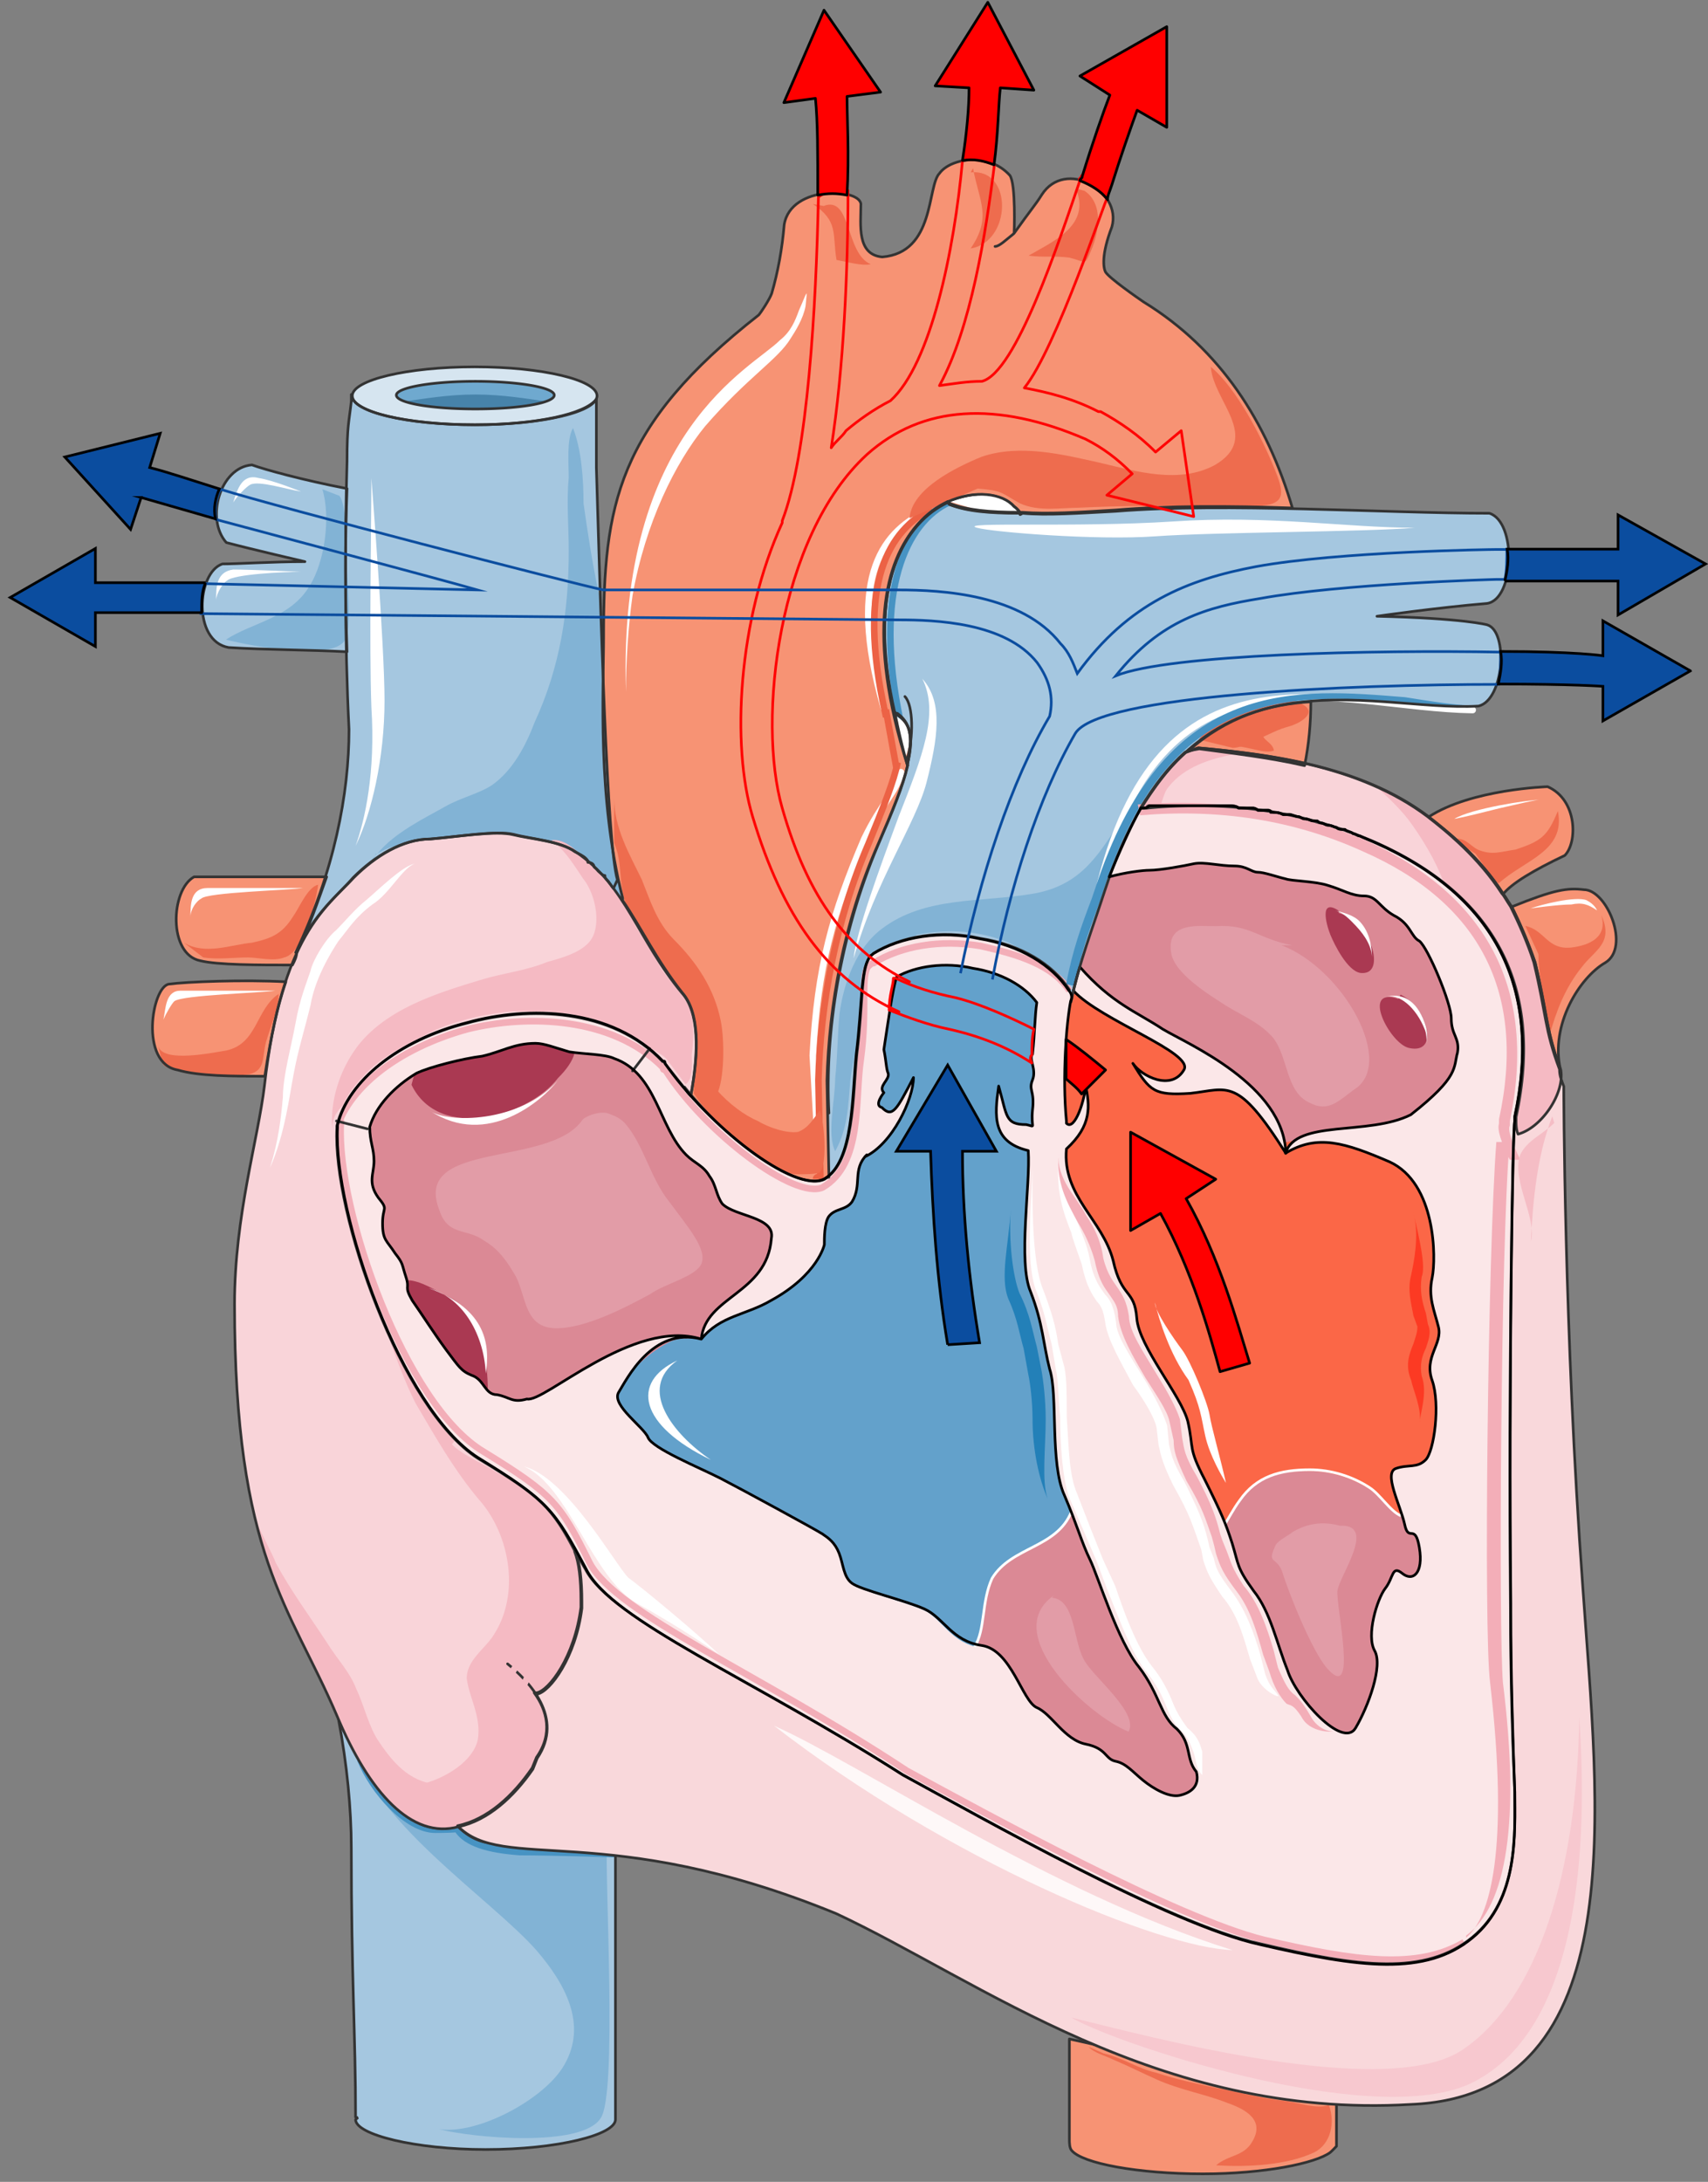 <svg xmlns="http://www.w3.org/2000/svg" version="1.0" viewBox="0 0 207.572 265.096"><rect x="0" y="0" width="207.572" height="265.096" fill="#808080" stroke="none"/><defs><clipPath clipPathUnits="userSpaceOnUse" id="a"><path d="M.64-.32h207.314v265.28H.64z"/></clipPath></defs><path d="M140.555 250.088c-3.638-.76-6.956-1.559-10.594-2.358v12.232c0 .28 0 1.04.28 1.32 1.28 1.559 7.995 2.838 15.95 2.838 7.476 0 13.672-1.28 15.471-2.599.28-.24.76-.759.76-.759v-7.555c-6.437-.24-13.632-1.04-21.867-3.119z" fill="#f79374" fill-rule="evenodd"/><path d="M140.555 250.088c-3.638-.76-6.956-1.559-10.594-2.358v12.232c0 .28 0 1.04.28 1.32 1.28 1.559 7.995 2.838 15.95 2.838 7.476 0 13.672-1.28 15.471-2.599.28-.24.76-.759.76-.759v-7.555c-6.437-.24-13.632-1.04-21.867-3.119" fill="none" stroke="#333" stroke-width=".32" stroke-linecap="round" stroke-linejoin="round"/><path d="M55.646 221.906c-5.676 1.559-10.593-4.158-14.51-13.033 1.038 5.477 1.558 10.954 1.558 15.63 0 15.871.52 22.627.52 32.781h.28l-.28.24c0 1.839 7.275 3.638 15.79 3.638 8.835 0 15.79-1.8 15.79-3.638v-33.82c-.999-.52-1.798-1.039-2.838-1.279-5.156-2.358-10.873 4.917-16.31-.52z" fill="#a5c7e0" fill-rule="evenodd"/><path d="M73.755 223.984c-.24 4.957 1.28 30.502-.76 33.38-2.318 3.638-15.79 2.359-19.667 1.32 4.677.759 12.952-3.679 15.27-7.836 2.839-4.957 0-9.914-3.358-13.832-5.436-6.236-20.707-16.15-22.266-25.544 3.118 4.437 13.472-.28 17.35 3.398 3.357 3.398 8.514 9.634 13.431 9.114z" fill="#82b3d5" fill-rule="evenodd"/><path d="M43.773 213.75c1.56 3.918 5.717 8.555 9.115 8.555 3.358 0 3.358-.24 3.358-.24m-.64.24c1.08 1.64 3.678 2.439 7.596 2.719 3.877 0 11.433.24 11.433.24" fill="none" stroke="#4793c3" stroke-width=".8" stroke-miterlimit="8"/><path d="M55.646 221.906s0 0 0 0c-5.676 1.559-10.593-4.158-14.51-13.033 1.038 5.477 1.558 10.954 1.558 15.63 0 15.871.52 22.627.52 32.781h.28l-.28.24c0 1.839 7.275 3.638 15.79 3.638 8.835 0 15.79-1.8 15.79-3.638v-.24s0 0 0 0v-33.58c-.999-.52-1.798-1.039-2.838-1.279-5.156-2.358-10.873 4.917-16.31-.52" fill="none" stroke="#333" stroke-width=".32" stroke-linecap="round" stroke-linejoin="bevel" stroke-miterlimit="10"/><path d="M142.114 100.979c-6.196 1.08-11.633 6.516-15.23 11.473-2.84 4.157-4.918 9.394-4.638 14.591.76 8.875 3.358 18.749 6.436 27.104 3.878 11.193 5.157 22.626 9.834 33.58 3.358 8.074 7.715 15.35 11.353 23.425 2.039 3.918 5.677 9.634 11.353 8.595 2.319-.52 4.637-3.638 6.197-5.197 3.597-3.398 8.754-5.717 10.313-10.674 2.04-7.555-2.598-15.63-1.799-23.425.76-6.277-.28-12.513.52-18.749.76-5.237 2.319-10.194 2.319-15.63 0-5.237-.28-10.434-.28-15.631 0-7.036 1.04-11.993-3.078-18.229-3.638-5.237-12.153-11.233-18.589-11.753z" fill="#db8995" fill-rule="evenodd"/><path d="M127.763 119.088h.24c0-.52.28-1.04.52-1.84l-.76 1.84zm44.213 22.426c-2.599-2.878-8.275-3.398-12.153-3.158-1.28 0-2.838.28-4.117.52-.52-2.838-3.118-5.717-5.437-7.036-1.32-.76-2.599-.76-3.638-1.28-1.559-1.038-1.559-1.318-3.118-2.598-2.558-2.078-4.637-4.437-7.995-5.756-2.079-.76-5.677-2.838-7.516-3.118-1.559 7.315.28 14.351.52 21.627.28 8.595 4.677 16.15 6.996 24.505 1.559 4.917 5.157 18.749 10.593 20.547 2.839 1.04 2.839-1.559 4.398-3.358 2.079-2.878 4.917-3.677 8.555-3.677 2.558 0 5.156.8 7.235 2.118 1.28.76 2.559 2.839 3.878 3.358 4.117 1.32 4.397-3.877 4.397-6.756.24-3.637.76-6.276 1.56-9.394 0-2.079 0-4.157.24-6.236.279-1.56.519-3.118.759-4.677-.24-5.997-1.52-12.273-5.157-15.63z" fill="#fb6747" fill-rule="evenodd"/><path d="M171.776 147.31c.76 2.879 0 6.277-.28 7.596-.48 1.839 0 3.398.28 4.957l.48 1.32c0 .759-.24 1.279-.48 2.078-.52 1.28-1.04 2.598-.28 4.437.28 1.32 1.28 3.398 1.04 5.197 0-1.04.999-3.638.24-5.716-.24-1.32 0-2.359.519-3.398.24-.8.72-1.84.24-2.879l-.24-1.319c-.52-1.559-.76-2.838-.52-4.437.52-1.28-.24-4.437-1-7.835z" fill="#fc3a23" fill-rule="evenodd"/><path d="M157.065 114.85c-4.158-.76-5.157-2.598-9.315-2.318-2.078 0-5.956-.56-5.436 3.118.28 2.598 4.677 5.237 6.716 6.556 2.078 1.28 4.157 2.079 5.716 3.918 1.8 2.318 1.52 6.516 4.358 7.835 2.358 1.279 3.637-.28 5.436-1.56 5.157-3.157-1.279-14.67-8.794-17.549z" fill="#e29ca7" fill-rule="evenodd"/><path d="M130.161 121.606c1.04-4.917 2.599-8.834 4.118-13.512 10.074-30.9 32.02-21.546 45.412-22.346 3.118-.76 3.638-9.074 1.04-9.874 0 0-2.839-.76-13.392-1.04 0 0 7.195-1.039 13.391-1.558 3.358-.52 3.598-9.874.28-10.914-12.912 0-32.02-1.319-45.412-.28-4.677.28-8.275.52-11.353.28l-.28.24v-.24c-3.878 0-6.436-.28-8.515-1.04l-.24-.279c-5.157 2.359-10.074 9.914-6.476 25.744h.28c1.559 1.04 2.079 2.599 1.28 5.997v.24c-.52 2.358-1.8 5.476-3.599 9.634-4.637 10.913-6.476 22.866-5.956 32.46 0 0 0 7.276-.52 9.874z" fill="#a5c7e0" fill-rule="evenodd"/><path d="M111.373 113.571c3.877-.76 7.755-.52 11.393 1.04 1.559.799 2.838 1.559 4.117 2.878 1.32 1.04 2.079 3.118 3.398 1.559.52-.76.76-4.158 1.28-5.477.799-2.079 1.558-3.917 2.598-5.996 1.559-3.878 4.157-7.795 5.157-11.993-4.917 5.477-5.957 11.753-13.952 13.032-6.236 1.04-12.952.28-18.149 4.198-3.118 2.318-4.677 6.516-5.197 10.393-.24 2.639-.24 5.237-.52 7.836 0 2.598-1.039 6.755 0 8.834 1.56-2.838 1.56-5.436 1.84-8.595.24-1.559.52-3.358 1.039-4.917.24-2.358 0-4.717.52-6.795z" fill="#82b3d5" fill-rule="evenodd"/><path d="M168.858 141.154c5.676 2.599 5.676 11.713 5.197 14.072-.52 2.358.24 3.918.76 5.996.519 2.079-1.8 3.638-.76 6.516.999 2.879.24 8.595-.8 9.635-1.04 1.039-2.079.52-3.598 1.039-1.559.52.52 4.437 1.04 6.756.48 2.358 1.279-.24 1.798 2.878.52 3.118-.8 4.158-2.078 3.118-1.28-1.04-1.04.52-2.079 1.839-1 1.32-2.319 5.717-1.28 7.555 1.04 1.84-.759 6.756-2.318 9.395-1.559 2.598-7.235-3.678-8.275-7.036-1.28-3.158-2.039-7.036-4.117-9.634-2.08-2.878-1.8-3.158-2.599-5.757-.76-2.358-1.279-3.637-3.358-7.795-2.038-3.918-1.279-3.678-2.038-7.036-.8-3.118-5.957-9.114-6.197-12.512-.28-3.638-1.839-2.359-2.878-7.036-1.28-4.957-6.196-7.835-5.677-13.552 3.119-2.878 2.839-5.196 2.32-7.795 0 1.56-1.28 5.717-2.32 4.677v-.28c-.52-5.436 0-11.952.52-14.59.28-.52 0-1.04-.24-1.28-2.078-3.118-5.956-5.477-10.873-6.276-4.637-1.04-9.554-.24-12.912 1.839-.24.28-.48.28-.48.52-1.04 1.559-.8 5.476-1.56 11.712-.519 4.957-.279 13.032-3.877 15.111-3.638 1.84-14.191-6.516-19.388-14.071 0-.24 0-.24-.24-.24-6.196-6.516-16.27-6.756-23.785-4.677-8.235 2.078-14.432 7.035-15.75 12.472v.28c-.52 10.434 7.754 34.14 17.069 40.096 8.515 5.237 9.274 6.276 13.152 13.551 3.118 6.277 20.148 13.312 38.496 25.025 9.555 5.197 32.54 18.23 43.374 20.588 12.153 2.838 20.148 3.877 25.825-.8 5.676-4.677 5.156-12.752 5.156-17.709-.24-6.516-.48-14.311-.48-22.147v-.76c-.28-27.902.24-57.844.48-58.644v-.52c3.358-15.63-2.318-26.823-17.03-33.339-.519-.24-1.278-.52-1.798-.76-.28 0-.52-.28-.8-.28-.24-.24-.76-.24-1-.52-.519 0-.799 0-1.038-.239-.28 0-.52-.28-1.04-.28-.24 0-.52-.24-.76-.24-.28 0-.519-.28-.519-.28h-.52c-.28 0-.52-.24-1.04-.24-.279 0-.519-.28-.759-.28-.28 0-.8-.239-1.039-.239h-.8c-.52-.28-.76-.28-1.039-.28h-.48c0-.24-.28-.24-.28-.24h-1.279c-.28-.28-.52-.28-.52-.28h-1.799c-.28-.28-.799-.28-1.039-.28h-9.834c-.24.28-.52.28-1.039.28-1.28 2.36-2.558 5.197-3.838 8.355 2.04-.56 4.118-.8 4.877-.8 1.32 0 4.158-.519 5.437-.799 1.28-.24 3.078.28 4.917.28 1.52 0 2.039.76 2.838.76.76 0 2.319.56 3.358.8.76.28 3.598.28 5.157.799 1.8.52 2.838 1.279 4.398 1.279 1.559 0 1.798 1.32 3.597 2.359 2.08 1.039 2.08 2.598 3.118 3.118 1.04.8 3.878 7.555 3.878 9.394 0 2.079 1.04 2.319.76 4.157-.52 1.8.28 2.879-5.677 7.556-5.157 2.598-13.951.52-15.23 4.677 3.877-2.358 7.235-1.28 12.632 1.04z" fill="#fbe7e8" fill-rule="evenodd"/><path d="M156.265 140.115c-.24-8.315-11.873-13.232-14.95-15.07-3.119-2.08-6.197-3.119-10.075-7.556-.28.8-.52 1.839-.8 2.878 3.359 3.638 14.752 7.555 13.433 9.634-1.52 2.599-5.157.76-6.196-.8 2.078 3.399 2.598 3.918 6.995 3.638 4.638-.52 5.677-2.078 11.593 7.276z" fill="#fbe7e8" fill-rule="evenodd"/><path d="M100.18 151.228c0-.76 0-2.598.519-3.398.76-1.039 2.079-.76 2.838-1.799 1.28-2.078 0-3.917 1.8-5.716l-.24.24c3.357-1.56 5.916-7.036 5.916-9.634-2.039 3.917-2.559 4.957-3.838 3.637-1.04-.24.24-1.798.24-1.798-.76-.8.76-1.56.52-2.359-.24-.52-.24-1.56-.52-2.878.52-3.358 1.04-7.276 1.559-8.835 2.319-1.32 5.916-1.839 9.274-1.04 3.358.52 6.197 2.08 7.756 4.158-.24 1.56-.24 3.638-.52 6.276-.52.52.52 1.8 0 3.118-.52 1.28.28 1.28 0 3.638-.24 2.319.52 2.079-.76 1.8-2.598 0-2.318-1.04-3.358-4.678-.52 3.638-.8 6.796 3.598 7.835.28 4.158-1.279 13.512.28 17.15 1.52 3.918 1.52 6.276 2.319 9.394 1.04 3.118 0 11.433 1.799 15.35 1.559 3.639 2.078 5.717 3.118 7.836 1 2.079 3.358 9.874 5.916 12.992 2.599 3.398 2.599 5.997 4.637 7.556 1.84 1.839 1.04 3.637 2.359 5.197.48 1.838-.8 2.598-2.079 2.878-1.28.24-3.118-.8-4.397-1.84-1.28-1.038-2.079-2.078-3.358-2.318-1.28-.28-1.04-1.559-3.598-2.078-2.598-.52-4.157-3.678-5.956-4.438-1.8-.8-3.079-7.035-6.716-7.555-3.598-.52-4.637-3.398-6.956-4.437-2.319-1.04-7.755-2.32-8.795-3.119-1.04-.76-1.04-2.318-1.559-3.637-.52-1.32-1.279-1.84-2.039-2.359-.8-.52-9.834-5.437-12.392-6.756-2.598-1.32-8.275-3.638-8.795-4.957-.52-1.28-4.397-3.877-3.598-5.437 1-1.599 4.118-8.075 10.074-6.516-8.275-2.598-19.108 7.796-21.187 7.276-1.799.52-2.079-.24-3.638-.52-1.519 0-1.519-1.839-3.078-2.358-1.279-.52-1.559-1.04-3.118-3.118-1.519-2.08-2.838-4.158-4.117-5.997-1.04-1.799-.24-1.279-.76-2.838-.52-1.56-.28-1.56-1.32-2.878-.998-1.56-1.518-1.56-1.518-3.638 0-2.079.76-1.56-.52-3.118-1.32-1.84-.52-2.878-.52-4.438 0-1.559-.52-2.318-.52-4.157.76-2.598 3.079-4.957 5.677-6.516 1.56-.76 5.677-1.799 7.995-2.079 2.32-.52 3.878-1.559 6.477-1.559 1.039 0 2.318.52 4.117 1.04 1.799.28 4.397.28 5.437.8 5.157 1.798 5.396 8.314 8.754 11.712 1.04 1.04 2.08 1.28 2.839 2.598.8 1.04.8 2.319 1.559 3.358 1.559 1.56 6.476 1.56 5.956 4.198-.52 6.756-8.035 6.996-8.515 12.232 2.319-2.878 5.397-2.878 8.515-4.717 5.677-3.118 6.436-6.756 6.436-6.756z" fill="#db8995" fill-rule="evenodd"/><path d="M184.088 217.668c-.28-6.516-.52-14.311-.52-22.147-.24-28.102.24-58.564.52-59.324v-.52c3.358-15.63-2.318-26.823-17.07-33.339-.519-.24-1.278-.52-1.798-.8-.28 0-.52-.24-.76-.24-.28-.28-.8-.28-1.039-.52-.52 0-.8 0-1.04-.279-.28 0-.52-.24-1.039-.24-.28 0-.52-.28-.76-.28-.519 0-.799-.24-1.039-.24-.28 0-.52-.28-1.04-.28-.279 0-.519-.24-.799-.24-.24 0-.76-.279-.999-.279h-.8c-.52-.24-.759-.24-1.039-.24-.24 0-.52-.28-.76-.28h-1.039c-.24 0-.52-.24-.76-.24h-1.839c-.239-.28-.759-.28-.999-.28h-9.834s-.28 0-.28.28h-.759c1.799-2.878 3.358-4.956 5.437-6.795l1.559-.52c8.515.8 19.628 2.119 27.903 8.355 2.318 1.799 6.196 4.957 9.034 9.354.28.28.52.8 1.04 1.56 1.04 2.078 2.078 4.437 2.838 6.795 1.56 6.516 1.28 8.075 3.118 12.992 0 .8.24 1.32.52 2.079 0 0 0 29.422 2.318 60.923 1.8 26.064 6.437 61.723-20.947 62.762-30.741 1.799-52.448-15.11-69.798-23.186-27.903-11.433-40.575-4.917-46.012-10.673 3.638-.76 6.756-3.638 9.075-7.036l.52-1.28c2.038-2.878 1.279-5.716-.28-7.835h.28c1.519-.24 4.637-4.397 5.396-10.393v-.8c0-2.598-.24-4.677-.76-5.956.52.52.76 1.279 1.28 2.078 3.118 6.237 20.188 13.272 38.537 24.985 9.554 5.197 32.54 18.23 43.413 20.548 12.153 2.878 20.148 3.918 25.865-.76 5.676-4.677 5.156-12.752 5.156-17.709z" fill="#f9d8db" fill-rule="evenodd"/><path d="M74.875 106.535c-1.52-.8-1.24 2.399-.76 3.159 1.28 1.319 2.998-.24 2.519-1.84z" fill="#82b3d5" fill-rule="evenodd"/><path d="M192.483 108.094c-2.038-.24-3.597 0-8.754 2.08.999 2.078 2.038 4.437 2.838 6.795 1.519 6.516 1.28 8.075 3.078 12.992-1.28-5.436 2.319-11.193 5.437-12.992 3.078-1.839.24-8.875-2.599-8.875zm-4.397-12.512s-9.274.28-14.471 3.678c2.358 1.799 6.236 4.917 9.074 9.354 1.04-1.279 3.598-2.838 7.476-4.677 1.559-1.559 1.559-6.756-2.079-8.355z" fill="#f79374" fill-rule="evenodd"/><path d="M35.938 115.73c2.359-4.917 5.197-7.036 6.996-9.115 2.598-2.598 5.956-4.677 9.354-4.677 3.358-.28 7.995-1.04 10.074-.52 2.079.52 5.717.76 7.516 2.08.52.24 1.039.519 1.279.759.28.28.28.28.28.52.52 0 .76.28.76.56.28.239.28.239.519.519.28.24.52.52.8.52 0 .24 0 .24.24.52.28.24.519.759.799 1.039l.48-1.04c-1.28-4.197-2.04-32.86-2.559-50.09v-8.314c-1.32 1.799-7.276 3.118-14.751 3.118-8.315 0-15.03-1.56-15.03-3.678v.8c-.28 2.598-.52 2.878-.52 7.315-.28 9.634-.28 22.147.24 32.58 0 7.836-1.8 17.23-6.477 27.104z" fill="#a5c7e0" fill-rule="evenodd"/><path d="M23.586 106.535c-2.879 1.6-3.158 9.435.76 10.194 2.078.52 7.035.52 11.192.52.28-.52.52-1.04.52-1.56 1.56-3.117 2.599-6.275 3.638-9.154h-16.11z" fill="#f79374" fill-rule="evenodd"/><path d="M54.327 50.25c1.08.24 6.796.24 8.075 0z" fill="#eeb1d7" fill-rule="evenodd"/><path d="M32.18 130.76c.76-4.956 1.56-8.594 2.559-11.472-5.157-.28-12.113 0-14.191.28-2.08.24-3.638 9.634 1.039 10.433 2.558.76 6.716.76 10.593.76z" fill="#f79374" fill-rule="evenodd"/><path d="M36.978 68.798c-3.838 0-7.996.8-9.794.8-1.56.52-2.599 2.838-2.599 5.117zm5.196-8.395c-5.356-1.039-9.994-2.358-11.513-2.878-2.318.28-4.117 2.878-4.397 5.437z" fill="#eeb1d7" fill-rule="evenodd"/><path d="M42.174 59.364c-5.396-1.04-10.033-2.319-11.553-2.878-3.877.28-5.676 6.556-3.118 9.434 2.839.76 9.555 2.319 9.555 2.319-3.878 0-8.235.28-10.034.28-3.118 1.039-3.638 9.394.76 10.153 4.357.28 10.033.28 14.39.52-.24-6.756-.24-13.832 0-19.828z" fill="#a5c7e0" fill-rule="evenodd"/><path d="M138.996 36.698c-.76-.52-4.158-2.878-4.637-3.638-.28-.52-.52-2.119.76-5.477 1.278-4.437-5.677-8.355-8.516-3.917-.8 1.279-1.319 1.799-3.358 4.677 0 0 .24-5.997-.52-7.036-2.598-2.878-7.235-2.079-8.554-.24-1.52 1.56-.52 9.634-6.956 10.154-3.118-.28-2.598-3.918-2.598-6.276.28-2.079-8.515-2.599-9.315 2.358-.24 2.879-.76 5.757-1.519 8.355-.28.76-1.319 2.319-1.559 2.599-17.31 13.552-18.868 23.186-18.868 39.096 0 6.516-.8 19.548 2.318 31.78v.28c2.319 3.399 4.118 7.276 7.236 11.194 2.078 2.358 2.078 7.036 1.04 12.512-.28-.24-.52-.52-.76-1.04 5.396 6.797 13.951 12.753 17.03 11.194 0 0 .28-.24.519-.24l-.24-11.753c.24-9.114 2.039-19.268 6.196-28.662 1.8-4.158 3.078-7.276 3.598-9.634v-.24c.8-3.398.28-4.957-1.28-5.997h-.239c-3.638-15.91 1.28-23.465 6.436-25.824l.28.28c2.039.76 4.637 1.04 8.515 1.04v.24l.24-.24c3.118.24 6.756 0 11.393-.28 6.196-.52 13.711-.52 21.427-.24-3.078-10.434-8.755-19.309-18.07-25.025zm6.756 54.287c3.837.52 8.435 1.04 12.792 2.039.52-2.559.76-5.157.76-7.756-5.117.28-10.234 1.84-14.872 5.957l1.32-.24z" fill="#f79374" fill-rule="evenodd"/><path d="M129.961 120.367c-2.039-3.118-6.196-4.397-10.833-5.437-4.917-.8-9.594 0-12.952 2.08-.24 0-.52.239-.76.519-.8 1.559 0 5.197-.8 11.153-.759 4.917.28 12.712-4.637 15.59-3.358 1.52-14.231-6.515-19.148-14.31-.24 0-.24 0-.24-.24-6.196-6.237-16.55-6.477-23.785-4.678-8.555 2.359-14.751 7.276-16.07 12.713" fill="none" stroke="#f3aeb8" stroke-width=".8" stroke-miterlimit="8"/><path d="M130.201 149.79c.24 1.039.76 2.318 1.28 3.877.519 2.598 1.279 3.638 1.798 4.437.52.52.8 1.04 1.04 2.599.28 2.078 1.838 4.677 3.358 7.555 1.319 1.799 2.598 3.878 2.878 5.197l.24 2.079c.28 1.319.52 2.358 1.799 4.957 2.078 3.637 2.358 4.917 3.118 6.995l.28.8.24 1.28c.52 1.598.759 2.118 2.318 4.436 1.839 2.08 2.598 4.957 3.358 7.556l.8 2.079c.52 1.798 3.078 2.838 2.598 2.318-.52-.76-1.04-1.04-1.56-2.598l-.519-2.079c-.8-2.838-1.839-5.717-3.638-8.035-1.559-2.079-1.799-2.639-2.078-3.918l-.52-1.319-.24-1.04c-.52-2.078-1.04-3.357-2.838-6.995-1.56-2.599-1.56-3.398-1.84-4.437l-.239-2.359c-.52-1.559-1.559-3.638-2.838-5.716-1.56-2.599-3.358-5.197-3.358-6.756-.28-2.08-.8-2.879-1.32-3.398-.52-.76-1.279-1.56-1.798-3.878-.24-1.559-.76-2.878-1.28-4.157-.8-2.359-2.878-4.678-2.598-8.355-.28 3.917.52 6.276 1.56 8.874z" fill="#fff" fill-rule="evenodd"/><path d="M130.96 148.47c.8 1.28 1.56 2.838 2.08 4.677.52 2.599 1.279 3.398 1.798 4.158.52.8 1.04 1.319 1.04 2.598.28 2.359 1.839 4.957 3.358 7.556 1.319 2.078 2.598 3.917 2.878 5.196l.52 2.359c0 1.28.24 2.079 1.559 4.917 2.038 3.398 2.318 4.717 3.078 6.796l.28 1.04.24 1.039c.52 1.559.799 2.318 2.598 4.677 1.559 2.078 2.318 4.677 3.118 7.555l.76 2.079c.52 1.799 1.319 3.118 2.078 3.878.52.28.76 0 1.8 1.559 1.039 2.078 3.877 1.838 3.877 1.838s-1.52 0-2.559-1.559c-1.039-1.838-1.559-2.358-2.078-2.878-.8-.52-1.32-1.559-2.08-3.358l-.519-2.079c-.76-2.598-1.799-5.756-3.638-7.835-1.519-2.318-1.519-2.838-2.038-4.157l-.52-1.28-.28-.799c-.52-2.079-1.04-3.638-2.838-7.036-1.56-2.598-1.56-3.358-1.8-4.677l-.279-2.318c-.52-1.56-1.559-3.398-2.838-5.477-1.56-2.599-3.358-5.197-3.358-7.036-.28-1.799-.8-2.598-1.32-3.358-.519-.8-1.279-1.599-1.798-3.678-.28-2.078-1.04-3.637-2.079-5.196-1.04-2.08-3.638-4.398-3.358-7.556-.28 3.678 1.04 5.996 2.319 8.355z" fill="#f3aeb8" fill-rule="evenodd"/><path d="m99.58 142.274-.8-14.032c.56-10.713 2.359-17.19 6.276-26.344 2.12-4.397 3.918-5.716 4.438-8.075m-2.079-7.835c-4.717-16.39.24-21.627 5.437-23.986" fill="none" stroke="#fff" stroke-width=".8" stroke-linecap="round" stroke-linejoin="round" stroke-miterlimit="10"/><path d="M107.855 86.787h-.24c-3.638-16.15.52-22.386 5.636-25.024m-14.071 81.47c0-.24.28-.24.52-.24l-.24-11.753c.24-9.114 2.038-19.308 6.076-28.702 1.799-4.397 3.078-7.556 3.558-9.914" fill="none" stroke="#ec6245" stroke-width=".8" stroke-miterlimit="8"/><path d="M115.33 61.043c-5.117 2.359-9.274 10.674-5.916 26.544" fill="none" stroke="#4793c3" stroke-width=".8" stroke-miterlimit="8"/><path d="M62.162 202.397c1.56 1.6 3.118 6.796 1.56 10.474-1.8 3.638-3.399 7.276-8.356 8.315" fill="none" stroke="#fff" stroke-width=".8" stroke-linecap="round" stroke-linejoin="round" stroke-miterlimit="10"/><path d="M62.762 203.197c1.839 1.599 3.398 5.477 1.559 9.154-1.559 3.638-3.918 7.796-8.955 8.835" fill="none" stroke="#f6a68c" stroke-width=".8" stroke-linecap="round" stroke-linejoin="round" stroke-miterlimit="10"/><path d="M110.293 93.024c-10.074-31.821 9.035-35.739 12.912-31.541 1 .76.76 1.04.76 1.04" fill="none" stroke="#333" stroke-width=".32" stroke-linecap="round" stroke-linejoin="round" stroke-miterlimit="10"/><path d="M42.814 48.09c0-1.918 6.676-3.517 14.871-3.517 8.235 0 14.871 1.599 14.871 3.518 0 1.959-6.636 3.518-14.871 3.518-8.195 0-14.87-1.56-14.87-3.518z" fill="#d6e5f0" fill-rule="evenodd"/><path d="M48.17 48.01c0-.919 4.318-1.678 9.595-1.678 5.317 0 9.594.76 9.594 1.679 0 .96-4.277 1.679-9.594 1.679-5.277 0-9.594-.72-9.594-1.68z" fill="#4783aa" fill-rule="evenodd"/><path d="M49.49 48.73c1.799-.24 4.917-.799 8.275-.799 3.398 0 6.516.56 8.315.8.76 0 1.28-.52 1.28-.8 0-1.04-4.118-1.6-9.595-1.6-5.437 0-9.594.56-9.594 1.6 0 .28.52.8 1.319.8z" fill="#6fa9cf" fill-rule="evenodd"/><path d="M189.685 130.001c-1.839-4.957-1.559-6.516-3.118-13.032a54.973 54.973 0 0 0-2.838-6.796c-.52-.76-.8-1.279-1.04-1.559-2.838-4.437-6.756-7.555-9.074-9.394-8.275-6.236-19.388-7.556-27.943-8.355l-1.56.56c-2.038 1.799-3.597 3.877-5.436 6.755h.8c7.755-.759 17.589-.24 27.663 4.158 14.75 6.556 20.467 17.75 17.11 33.38v.52c0 .28 0 1.039.24 1.558 2.837-.76 5.676-4.917 5.196-7.795z" fill="#c39ab2" fill-rule="evenodd"/><path d="M189.685 130.001c-1.839-4.957-1.559-6.516-3.118-13.032a54.973 54.973 0 0 0-2.838-6.796c-.52-.76-.8-1.279-1.04-1.559-2.838-4.437-6.756-7.555-9.074-9.394-8.275-6.236-19.388-7.556-27.943-8.355l-1.56.56c-2.038 1.799-3.597 3.877-5.436 6.755h.8c7.755-.759 17.589-.24 27.663 4.158 14.75 6.556 20.467 17.75 17.11 33.38v.52c0 .28 0 1.039.24 1.558 2.837-.76 5.676-4.917 5.196-7.795zM65.28 205.835c1.56-.28 4.678-4.437 5.437-10.433v-.8c0-2.598-.24-4.677-.76-5.956-2.838-5.477-4.157-6.796-11.912-11.473-9.315-5.997-17.63-29.702-17.11-40.096v-.28c1.32-5.437 7.516-10.394 15.79-12.472 7.516-2.08 17.63-1.84 23.826 4.677.28 0 .28 0 .28.24 1.04 1.319 2.079 2.638 3.118 3.917 1-5.476 1-10.154-1.04-12.472-5.436-6.516-6.755-13.032-12.951-17.19-1.84-1.319-5.437-1.559-7.516-2.118-2.079-.52-6.716.28-10.114.56-3.358 0-6.716 2.078-9.314 4.676-3.358 3.638-8.795 7.036-10.873 25.265-.76 6.476-3.638 15.87-3.638 26.544 0 30.741 6.756 36.698 12.432 50.01 3.918 9.354 9.075 15.07 14.791 13.511 3.598-.76 6.716-3.637 9.035-6.995l.52-1.32c3.357-4.956-1.04-9.394-3.598-11.473z" fill="#f9d4d9" fill-rule="evenodd"/><path d="M67.799 131c1.04-1.039 1.799-2.078 2.039-3.118h-.76c-1.799-.52-3.078-1.039-4.117-1.039-2.559 0-4.118 1.04-6.436 1.56-2.04.279-6.197 1.318-7.996 2.078l-.24.28-.28 1.04c3.359 6.955 14.192 3.877 17.79-.8zm57.765-9.074c.24 0 .24-.24.48-.24-1.8-1.839-4.398-3.398-7.756-3.917-3.118-.52-6.196-.24-8.555.8.28 1.798 5.957 3.357 7.516 3.877 2.359.52 5.956 1.04 8.315-.52zm37.137-11.273c-2.358-1.56-1.559 1.559-1.039 2.878.52 1.28 2.079 4.398 3.638 4.677 2.079.24 1.839-2.078 1.319-3.398-.8-2.078-2.079-3.358-3.918-3.877zm7.236 10.713c-4.637-1.559-1.04 5.437 1.28 5.957 2.078.48 2.558-1.04 2.078-2.599-.52-1.799-1.56-3.078-3.078-3.877z" fill="#aa3952" fill-rule="evenodd"/><path d="M112.092 82.47c2.079 4.197 0 9.434-2.878 16.75-2.319 6.276-5.197 14.111-5.477 17.23 2.639-9.395 7.596-16.43 8.875-21.428 1.319-5.196 2.078-9.674-.52-12.552z" fill="#fff" fill-rule="evenodd"/><path d="m107.655 86.228 1.279 7.035" fill="none" stroke="#ec6245" stroke-width=".8" stroke-miterlimit="8"/><path d="M115.33 61.003c3.158-1.04 6.316-1.559 8.635 1.32-2.599.479-5.757-.52-8.355-1.32zm-6.396 26.304c.28.24.28 1.04.28 1.52 0 .279.28.799.28 1.039.24.76.24 1.559.52 2.038.28-.24.28-1 .519-1.279v-1.519c-.24-1.04-.8-1.56-1.599-2.079zm17.07 69.718c1.039 2.598 1.279 4.437 1.799 6.276l.52 3.118c.28 1.04.28 3.398.519 5.717 0 3.398.28 7.315 1.04 9.674l1.798 4.157 1.56 3.638 1.278 3.398c1.28 3.118 2.839 7.555 4.638 9.914 1.319 1.56 2.078 3.118 2.598 4.437.52 1.28 1.04 2.319 2.039 3.118.8 1.04 1.04 1.84 1.32 2.599.239.8.239 1.839.998 2.598v-2.838c-.24-.8-.48-1.839-1.798-2.878-.76-1.04-1.28-1.84-1.8-3.118-.52-1.32-1.279-2.879-2.558-4.438-1.839-2.358-3.358-6.516-4.397-9.634l-1.56-3.398-1.558-3.917-1.52-3.918c-1.039-2.319-1.039-5.996-1.279-9.394 0-2.599 0-4.677-.28-5.997l-.759-2.838c-.28-2.079-.8-3.918-1.799-6.516-1.559-3.678-1.32-12.512-1.32-15.15 0 3.397-1.038 11.752.52 15.39zm-7.276-92.904c-2.598-.76 12.153 0 23.786-.76 11.633-.799 21.187.76 29.422.76-5.917.52-24.266.52-31.501 1.04-7.236.52-19.908-.52-21.707-1.04zM97.9 37.177c.24-2.358.24-1.798-.799.52-.48 1.32-1 2.599-2.318 3.638-3.358 3.398-19.748 10.953-18.71 42.734 0-3.638.28-8.075.8-11.713 1.56-8.834 5.197-16.15 8.835-20.587 5.197-5.997 8.835-8.075 10.394-10.674.52-.8 1.519-2.358 1.799-3.918zM45.133 58.085c0 5.996-.28 20.028 0 27.823.52 8.035-.8 13.752-1.92 16.87 1.92-3.878 3.519-10.634 3.519-17.67 0-6.755-1.6-27.023-1.6-27.023zM182.17 98.22c2.318-.52 4.397-1.039 4.877-1.039-1.28 0-8.235 1.04-10.314 2.319 1.32-.24 3.358-.76 5.437-1.28zm3.837 12.153c1.32-.48 5.477-1.519 6.796-1 1.04.52 1.28 1.24 1.28 1.24-1.04-.72-1.8-1-3.119-.72-1.559 0-4.957.48-4.957.48zm-161.542-1.199c.76-.76 10.554-1 12.353-1.28H25.225c-2.079 0-2.079 2.04-2.079 3.518 0-.999.8-1.998 1.32-2.238zm5.957-50.29c1.039-.52 4.357.56 6.156.84 0 0-3.318-1.36-5.117-1.64-2.079-.559-2.598 1.36-3.118 2.959.52-.8 1.559-1.879 2.079-2.159zm-2.839 11.673c.76-.8 6.956-1.08 8.995-1.08 0 0-6.156-.279-8.235-.279-2.079.28-2.079 2.159-2.079 3.758 0-.8.8-2.119 1.32-2.399zm-6.396 51.089c1-.76 10.514-1 12.273-1.279H21.947c-1.8 0-1.8 2.039-2.079 3.518.28-.72 1.04-1.999 1.32-2.239zm29.223-16.71c-1.52.28-4.398 3.158-5.917 4.438-1.32 1.04-2.598 2.598-3.638 3.638-1.279 1.039-2.838 3.637-3.118 4.957-.52 1.559-1.28 3.357-1.799 6.236-.52 2.878-1.559 6.516-1.559 9.114-.24 2.599-.52 5.197-1.559 8.555 1.839-4.157 2.359-8.835 2.878-11.433.52-2.838 1.28-5.197 2.04-8.315.519-3.118 2.358-6.236 3.397-7.795 1.28-1.56 2.039-2.879 4.118-4.438 2.078-1.279 3.637-4.437 5.156-4.957z" fill="#fff" fill-rule="evenodd"/><path d="M45.612 103.977s0-.24.24-.24h-.24v.24zm-.52.8.52-.8c-.28.28-.52.56-.8 1.08l.28-.28zm27.904-32.38c0-.28-.28-.28-.28-.52-.76-3.678-1.28-7.036-1.799-10.714 0-2.878-.24-6.516-1.28-9.155-.799 1.32-.519 4.478-.519 6.037-.28 2.878 0 5.996 0 8.874 0 7.316-1.04 14.112-4.157 20.868-1 2.638-2.559 5.756-5.157 7.595-1.56 1.04-3.878 1.56-5.677 2.599-2.318 1.319-6.196 3.158-8.275 5.756.8-.52 1.56-.8 2.599-1.04 1.279-.519 2.598-.799 3.877-.799 3.358-.24 7.995-1.04 10.074-.52 2.079.52 5.677.8 7.476 2.08.52.28 1.039.519 1.319.799.24.28.24.28.24.52.52 0 .76.28.76.52l.519.519c.28.28.52.52.8.52 0 .28 0 .28.24.52.28.28.519.799.799 1.039l.48-1.04c-1-3.118-1.52-19.308-2.04-34.459zm-33.82-12.953c1.04 3.398.28 8.875-1.559 11.753-2.318 3.917-6.996 4.437-10.154 6.516 2.879.76 13.792 2.838 14.592-.28.76-2.079 0-8.315 0-10.673 0-1.56 0-5.477-.8-6.517z" fill="#82b3d5" fill-rule="evenodd"/><path d="M74.235 124.684c.8.52 3.118 1.32 3.878 1.84.8 1.039 2.078 1.279 2.838 2.078.8 1.04 1.559 2.079 2.359 3.118.999-.52.759-2.878.759-3.638a15.29 15.29 0 0 0 0-4.677c-.52-2.358-2.598-3.917-3.878-5.996-.76-1.56-1.799-3.118-2.838-4.677-.8-1.56-1.559-3.358-2.838-4.917-1.04-1.04-2.079-2.359-3.358-3.398-1.04-1.04-2.599-2.599-4.158-2.319 1.56 1.04 2.839 3.118 3.878 4.677 1.28 1.56 2.079 4.677 1.28 6.756-.76 2.079-3.878 2.838-5.677 3.358-2.559 1.04-5.157 1.32-7.756 2.079-5.156 1.559-11.353 3.398-14.99 7.795-2.32 2.878-3.638 6.756-3.358 10.394 0-1.28.52-2.079 1.279-2.838.8-1.84 2.078-3.119 3.358-4.438 2.358-2.078 5.197-3.358 7.755-4.677 2.878-1.28 6.476-2.079 9.594-2.318h4.118c.8 0 1.559.24 2.318.24.8 0 1.84.52 2.879.52zm-3.518 70.638v-.8c0-1.04 0-1.799-.24-2.598 0-1.28-.28-2.359-.52-3.638-2.078-3.678-3.357-5.477-6.236-7.556-1.279-.799-2.318-1.319-3.358-1.838-1.559-1.04-4.157-2.08-5.436-3.398l.52-.76c-3.119-2.878-5.957-7.315-8.316-12.552 1.04 2.878 2.08 5.756 3.398 8.355 2.319 3.917 4.638 8.075 7.756 11.753 3.637 4.157 4.917 11.193 1.839 16.15-1.04 1.839-3.398 3.158-3.398 5.476.28 2.359 1.839 4.718 1.319 7.556-1.04 4.197-9.355 7.315-12.992 4.717 3.118 4.437 6.756 6.756 10.633 5.717 3.638-.76 6.756-3.638 9.075-7.036l.52-1.28c2.078-2.878 1.319-5.756-.24-8.115l.24.28c1.558-.28 4.677-4.437 5.436-10.433z" fill="#f5bac3" fill-rule="evenodd"/><path d="M46.092 211.672c-1.28-1.8-1.799-4.398-2.798-6.476-.76-2.04-2.319-3.598-3.598-5.677-2.039-3.118-4.357-6.236-6.156-9.594-.52-1.32-1.56-3.118-2.319-4.917 2.319 9.834 6.156 15.27 9.754 23.306 1.8 4.397 4.118 8.035 6.396 10.633 2.319.24 5.157 0 6.157-2.078-3.318-.24-5.357-2.08-7.436-5.197zm-15.91-30.822v-.28.28zm121.526-89.186c-2.079-.28-4.157-.52-5.956-.8l-1.6.52c-2.078 1.84-3.637 3.918-5.476 6.757h.8c.52-.24 1.039-.24 1.559-.24.28-.8.52-1.84 1.039-2.359 1.839-2.318 4.957-3.358 7.835-3.878h1.8zm37.977 38.337c-1.839-4.957-1.559-6.516-3.118-13.032-.76-2.358-1.799-4.677-2.838-6.756-.52-.8-.76-1.319-1.04-1.599-2.838-4.397-6.676-7.555-8.994-9.354-2.079-1.32-4.118-2.599-6.476-3.678 1.559 1.32 2.838 2.638 3.877 3.918 1.56 2.078 3.358 4.957 4.398 7.835 8.514 6.516 11.353 16.15 8.754 28.383v.52c0 .28 0 1.039.28 1.558 2.838-.76 5.637-4.917 5.157-7.795z" fill="#f5bac3" fill-rule="evenodd"/><path d="M24.705 116.33c1.799.28 3.598 0 5.437 0 1.279 0 3.078.52 4.397 0 2.319-.52 3.878-6.756 4.118-8.835-1.28.28-2.319 2.878-3.079 3.917-1.319 2.08-2.598 2.599-4.917 3.119-2.598.24-5.716 1.559-8.315 0zm-4.957 12.872c.52 1.04 4.118 1.04 5.157 1.319 1.799.24 3.838.24 5.397 0 2.038-.52 1.519-2.119 2.038-3.958.52-1.839 1.52-3.917 1.52-5.796-2.799 1.879-2.559 6.076-6.397 6.876-1.559.24-7.715 1.559-8.235-.56zm64.841-2.599c-.28 3.918 4.397 8.315 7.515 9.594 1.28.8 3.598 1.56 4.917 1.32 1.28-.52 1.8-1.56 2.599-2.599.52 1.04.999 6.476 0 7.516-.28.24-2.08.24-2.599.24-1.319 0-2.079-.48-3.118-1-3.638-2.358-7.236-5.197-9.594-8.835z" fill="#ee6c4e" fill-rule="evenodd"/><path d="M74.635 96.941c0 3.678 1.839 6.796 3.358 9.914 1.04 2.599 1.839 5.197 3.877 7.276 2.839 2.838 4.917 5.956 5.717 9.874.48 2.318.48 7.275-.52 9.074-1.559-.52-2.079-1.039-2.358-2.838-.48-1.559 0-3.398-.24-5.197-.24-2.598-1.04-3.917-2.599-5.716-1.799-2.08-2.838-4.438-4.117-6.516-.76-1.04-1.56-2.08-1.799-3.358-.8-2.359-.28-4.677-1.32-7.036zm75.195-6.076c1.558 0 4.636-2.039 6.675-2.559 1.8-.48 4.078-2.038 1.04-3.038-2.839-.8-10.514 2.279-11.833 4.598z" fill="#ee6c4e" fill-rule="evenodd"/><path d="M153.787 88.386c-1.08 1.52.8 1.52 1.04 2.799-1.04.48-3.199-.52-4.798-.52zm22.706 13.552c1.56-.28 2.079.76 3.078 1.28 1.8.759 2.838.24 4.637 0 3.078-1.04 3.838-1.56 5.117-4.678 1 4.917-4.117 5.957-7.195 8.795-1-.76-2.04-2.558-2.799-3.598zm10.474 13.992c0 3.398 1.04 6.556 1.319 9.954.8-2.879 1.839-5.757 3.957-8.395 1.56-2.079 3.918-2.878 2.36-6.316.799 2.638-1.32 3.677-3.679 3.957-2.918.28-3.158-2.118-5.556-2.638zm-68.159-56.566c3.078.24 2.838.52 5.157 1.799 2.318 1.04 4.877.52 7.196.52 4.917-.24 9.834-.24 14.95-.24h7.236c3.078-.28 2.598-1.84 1.56-4.438-1.56-3.877-4.638-9.834-7.756-12.432.28 4.157 6.196 8.555.52 11.913-4.358 2.358-9.515.8-13.912-.24-4.637-1.04-9.794-2.319-14.431-.76-3.118 1.28-8.515 3.878-8.795 7.476zM131.8 23.186c2.319 1.559 1.799 4.997.76 7.355-.76 1.8-.52 1.28-2.599.76-1.799-.24-3.118 0-4.957-.24 3.158-1.839 7.556-3.678 5.757-8.155zm-13.831-2.239c5.196-.52 4.957 8.475 0 9.235 2.598-3.838 1.039-5.637.28-9.754zM100.1 25.025c3.397-1.32 2.598 5.756 5.716 7.076-1.04.24-2.838-.28-4.158-.52-.52-3.158.28-4.717-2.878-6.796z" fill="#ee6c4e" fill-rule="evenodd"/><path d="M133.719 107.335c7.795-30.701 28.982-21.307 45.253-21.067" fill="none" stroke="#fff" stroke-width=".8" stroke-linecap="round" stroke-linejoin="round" stroke-miterlimit="10"/><path d="m133.48 106.815-.8 2.359c-1.28 3.358-2.319 6.236-3.119 10.394l1.04.24c.8-4.158 1.839-6.996 3.118-10.394l.76-2.359c8.035-23.905 23.585-22.866 36.258-21.587 3.118.28 6.196.52 9.034.28-2.838 0-5.677-.52-9.034-1.04-12.953-1.039-28.743-2.638-37.258 22.107z" fill="#4793c3" fill-rule="evenodd"/><path d="M54.127 157.385c-1.04-.52-3.078-1.84-4.637-1.84.24 1.32-.28 1.04.52 2.6 1.279 1.798 2.558 3.877 4.117 5.956 1.56 2.038 1.8 2.558 3.118 3.078 1.04.28 1.28 1.319 2.04 1.799 0-1.8-.24-4.118-.48-5.157-1.04-2.839-2.08-5.397-4.678-6.436z" fill="#aa3952" fill-rule="evenodd"/><path d="M182.17 135.998v.52c-.24.759.28 2.318 1.319 4.397h1.279c-1.04-2.08-1.559-3.638-1.28-4.158v-.52c3.319-15.87-2.598-27.303-17.309-34.059-8.515-3.638-17.829-5.237-27.903-4.437l.28 1.319c9.554-.8 18.589.52 27.104 4.397 14.191 6.237 19.868 17.19 16.51 32.54z" fill="#f3aeb8" fill-rule="evenodd"/><path d="M63.681 178.172c5.437 2.359 8.275 13.512 13.712 16.63 5.677 3.118 10.034 6.236 10.034 6.236-3.318-3.118-9.274-8.035-11.073-9.354-1.56-1.56-7.476-12.193-12.673-13.512z" fill="#fff" fill-rule="evenodd"/><path d="M41.415 136.038v.52c-.52 10.433 7.755 34.099 17.35 39.815 8.514 5.237 9.314 6.276 12.912 13.552 3.358 6.236 20.427 13.272 38.536 25.225 9.554 5.196 32.82 17.949 43.414 20.547 11.153 2.599 18.629 3.638 24.305.28" fill="none" stroke="#f3aeb8" stroke-width=".8" stroke-miterlimit="8"/><path d="M181.09 204.436c2.359 20.308 0 28.663-2.918 30.981v-.24c4.997-3.637 6.556-14.071 4.477-30.74-.52-5.997-.28-52.649.8-65.681h-1.6c-1.039 13.552-1.558 59.684-.759 65.68z" fill="#f3aeb8" fill-rule="evenodd"/><path d="M132.28 248.69c.8.799 2.079 1.079 3.118 1.598 1.799.76 3.358 1.56 5.157 2.359 2.838 1.28 5.956 1.799 8.555 2.838 2.318.8 4.637 2.119 3.078 4.717-1.04 1.84-2.839 1.56-4.398 2.879 3.878.24 8.555 0 11.913-1.56 2.079-1.039 2.559-3.677 1.8-5.756-1.56.52-3.599-.28-5.438-.52-2.838-.28-5.396-1.04-8.275-1.559-2.318-.52-4.877-1.04-7.235-1.839-2.319-.52-4.118-1.839-6.436-2.358z" fill="#ee6c4e" fill-rule="evenodd"/><path d="M74.115 135.358c.76.28 1.28.56 1.799 1.08 2.319 2.598 3.118 6.755 5.437 9.594 2.318 3.158 4.637 5.756 3.877 7.555-.76 1.559-4.397 2.358-6.196 3.638-2.878 1.559-7.795 4.157-11.393 4.157-3.878 0-3.638-3.638-4.917-6.236-1.04-1.799-2.079-3.358-3.878-4.397-2.078-1.56-4.397-.52-5.436-3.678-3.398-8.555 13.192-5.197 17.31-10.914.279-.52 2.358-1.319 3.397-.799z" fill="#e29ca7" fill-rule="evenodd"/><path d="M105.176 140.595c.24 0 .24-.24.24-.24l-.24.24zm24.266 41.255c-1.8-3.918-.76-12.273-1.8-15.39-.799-3.159-.799-5.518-2.318-9.395-1.559-3.678 0-13.072-.28-17.23-4.397-1.04-4.117-4.197-3.598-7.835 1.04 3.638.76 4.677 3.358 4.677 1.28.28.52.56.76-1.799.28-2.358-.52-2.358 0-3.678.52-1.279-.52-2.598 0-3.118.28-2.598.28-4.677.52-6.276-1.56-2.079-4.398-3.638-7.756-4.157-3.358-.8-6.956-.24-9.274 1.04-.52 1.558-1.04 5.476-1.56 8.874.24 1.319.24 2.358.52 2.878.24.76-1.319 1.559-.52 2.359 0 0-1.318 1.559-.279 1.798 1.32 1.32 1.839.28 3.878-3.637 0 2.598-2.559 8.075-5.917 9.634-1.559 1.599-.28 3.678-1.559 5.476-.8 1.08-2.079.8-2.838 1.84-.52.799-.52 2.598-.52 3.397 0 0-.8 3.638-6.476 6.796-3.078 1.8-6.196 1.8-8.515 4.677-1.559-.24-2.838-.24-3.877.28-1.56.76-2.839 1.8-3.878 2.838-1.28 1.32-1.799 2.879-2.319 3.398-.8 1.56 3.079 4.198 3.598 5.477.52 1.32 6.196 3.678 8.795 4.957 2.598 1.32 11.633 6.276 12.392 6.796.8.52 1.56 1.04 2.08 2.359.519 1.279.519 2.878 1.558 3.637 1.04.8 6.436 2.08 8.795 3.158 2.039 1.04 3.078 3.638 6.196 4.398 1.28-2.079.76-5.477 2.039-8.315 2.358-3.918 7.755-3.678 9.554-8.115-.24-.52-.48-1.04-.76-1.8z" fill="#63a1cb" fill-rule="evenodd"/><path d="M105.176 140.595c.24 0 .24-.24.24-.24l-.24.24zm24.266 41.255c-1.8-3.918-.76-12.273-1.8-15.39-.799-3.159-.799-5.518-2.318-9.395-1.559-3.678 0-13.072-.28-17.23-4.397-1.04-4.117-4.197-3.598-7.835 1.04 3.638.76 4.677 3.358 4.677 1.28.28.52.56.76-1.799.28-2.358-.52-2.358 0-3.678.52-1.279-.52-2.598 0-3.118.28-2.598.28-4.677.52-6.276-1.56-2.079-4.398-3.638-7.756-4.157-3.358-.8-6.956-.24-9.274 1.04-.52 1.558-1.04 5.476-1.56 8.874.24 1.319.24 2.358.52 2.878.24.76-1.319 1.559-.52 2.359 0 0-1.318 1.559-.279 1.798 1.32 1.32 1.839.28 3.878-3.637 0 2.598-2.559 8.075-5.917 9.634-1.559 1.599-.28 3.678-1.559 5.476-.8 1.08-2.079.8-2.838 1.84-.52.799-.52 2.598-.52 3.397 0 0-.8 3.638-6.476 6.796-3.078 1.8-6.196 1.8-8.515 4.677-1.559-.24-2.838-.24-3.877.28-1.56.76-2.839 1.8-3.878 2.838-1.28 1.32-1.799 2.879-2.319 3.398-.8 1.56 3.079 4.198 3.598 5.477.52 1.32 6.196 3.678 8.795 4.957 2.598 1.32 11.633 6.276 12.392 6.796.8.52 1.56 1.04 2.08 2.359.519 1.279.519 2.878 1.558 3.637 1.04.8 6.436 2.08 8.795 3.158 2.039 1.04 3.078 3.638 6.196 4.398 1.28-2.079.76-5.477 2.039-8.315 2.358-3.918 7.755-3.678 9.554-8.115-.24-.52-.48-1.04-.76-1.8z" fill="#63a1cb" fill-rule="evenodd"/><path d="M118.448 200.079c1.32-2.079.8-5.437 2.119-8.315 2.359-3.878 7.835-3.638 9.634-8.075m18.629 1.519c.52-.76 1.04-1.84 1.839-2.918 2.038-2.919 4.877-3.718 8.515-3.718 2.558 0 5.156.8 7.235 2.158 1.28.8 2.559 2.919 3.838 3.438" fill="none" stroke="#fff" stroke-width=".32" stroke-miterlimit="8"/><path d="M191.924 208.634c.8 11.752 1.279 37.817-13.432 44.613-12.393 5.436-43.614-5.237-48.29-8.116 8.794 2.12 38.216 10.194 47.53 3.918 9.275-6.236 13.952-21.907 14.192-40.415z" fill="#f7c8cf" fill-rule="evenodd"/><path d="M94.063 209.673c10.074 4.437 34.06 20.547 55.726 27.263-8.754-.24-34.539-10.873-55.726-27.263z" fill="#fef8f8" fill-rule="evenodd"/><path d="M188.886 136.437c-1.28 1.32-3.358 2.119-4.158 3.918-1.04 3.158 2.079 7.595 1.32 10.474.24-4.957.759-10.474 2.598-15.191z" fill="#f5bdc5" fill-rule="evenodd"/><path d="M82.31 165.3c-5.676 2.638-4.637 7.875 4.078 12.072-4.598-3.118-8.955-8.634-4.078-12.072zm62.122 2.358c1.52 3.398 1.52 4.438 2.04 6.796.519 2.359 2.038 4.957 2.518 5.717-.76-3.358-1.76-6.756-2-8.315-.279-1.56-2.318-6.516-3.317-7.835-1-1.32-3.318-4.678-3.318-5.757.52 2.119 1.799 6.276 4.077 9.394z" fill="#fff" fill-rule="evenodd"/><path d="M122.566 157.864c1.08 2.359 1.319 4.198 1.839 5.997l.56 3.118c.24 1.04.519 3.398.519 5.476 0 3.678.8 7.316 1.839 9.635-.76-2.08-.24-6.237-.24-9.635 0-2.318-.28-4.677-.52-5.996l-.56-2.838c-.52-1.84-.799-3.918-2.118-6.516-.8-2.079-1.32-6.276-1.04-10.194-.28 4.437-1.359 8.355-.28 10.953z" fill="#2380b8" fill-rule="evenodd"/><path d="M128.082 193.843c-6.756 4.677 4.398 14.75 9.075 16.55 1.28-2.32-4.397-6.716-5.437-8.755-1.319-2.359-1.04-7.276-3.877-7.516zm34.739-8.475c-2.078-.56-3.917-.28-5.716.76-.28.279-1.84 1.079-2.079 1.598-1.08 2.359 0 1.32.76 3.118.8 2.639 3.637 9.714 5.476 11.833 3.878 4.437 1.04-7.635 1.28-9.434.28-1.839 4.677-7.875.52-7.875z" fill="#e29ca7" fill-rule="evenodd"/><path d="M52.248 134.958c2.08 1.52 10.874 1.52 15.51-3.638-1.798 2.319-8.514 8.235-15.51 3.638zm-.16 21.547c3.878 1.04 6.676 5.197 6.956 10.394.48-3.358.24-7.795-6.956-10.394z" fill="#fff" fill-rule="evenodd"/><path d="m40.895 136.197 3.758.96m32.22-7.036 2.08-2.718" fill="none" stroke="#333" stroke-width=".32" stroke-linecap="round" stroke-linejoin="round" stroke-miterlimit="10"/><path d="M156.265 140.115c-.24-8.315-11.873-13.232-14.95-15.07-3.119-2.08-6.197-3.119-10.075-7.556-.28.8-.52 1.839-.8 2.878 3.359 3.638 14.752 7.555 13.433 9.634-1.52 2.599-5.157.76-6.196-.8 2.078 3.399 2.598 3.918 6.995 3.638 4.638-.52 5.677-2.078 11.593 7.276" fill="none" stroke="#000" stroke-width=".32" stroke-linecap="round" stroke-linejoin="round" stroke-miterlimit="10"/><path d="M32.18 130.76c.76-4.956 1.56-8.594 2.559-11.472-5.157-.28-12.113 0-14.191.28-2.08.24-3.638 9.634 1.039 10.433 2.558.76 6.716.76 10.593.76m9.994-71.397c-5.396-1.04-10.033-2.319-11.553-2.878-3.877.28-5.676 6.556-3.118 9.434 2.839.76 9.555 2.319 9.555 2.319-3.878 0-8.235.28-10.034.28-3.118 1.039-3.638 9.394.76 10.153 4.357.28 10.033.28 14.39.52-.24-6.756-.24-13.832 0-19.828m.64-11.274c0-1.918 6.676-3.517 14.871-3.517 8.235 0 14.871 1.599 14.871 3.518 0 1.959-6.636 3.518-14.871 3.518-8.195 0-14.87-1.56-14.87-3.518m78.112-18.149c.52 0 1.279-.76 2.238-1.52m-22.426 106.816c-.52-9.594 1.32-21.587 5.956-32.54 1.8-4.158 3.078-7.276 3.598-9.634 0 0 0 0 0 0v-.24c.8-3.398.28-4.957-1.28-5.997h-.279c-3.598-15.87 1.32-23.425 6.476-25.784l.24.28c2.079.8 4.637 1.04 8.515 1.04 0 .279.28 0 .28 0 3.078.279 6.676 0 11.353-.24 13.392-1.08 32.5.24 45.412.24 3.318 1.039 3.078 10.433-.28 10.953-6.196.52-13.391 1.559-13.391 1.559 10.553.24 13.391 1.039 13.391 1.039 2.599.76 2.08 9.114-1.039 9.874-13.392.8-35.338-8.595-45.412 22.386-1.52 4.678-3.079 8.595-4.118 13.552" fill="none" stroke="#333" stroke-width=".32" stroke-linecap="round" stroke-linejoin="round" stroke-miterlimit="10"/><path d="M115.37 61.283c2.079.76 4.717 1.04 8.595 1.04 0 .24 0-.28-.76-.8-1.319-1.56-4.717-2.079-8.115-.52l.28.28zm30.382 29.702c3.837.52 8.435 1.04 12.792 2.039.52-2.559.76-5.157.76-7.756-5.117.28-10.234 1.84-14.872 5.957l1.32-.24zM65.28 205.835c1.56-.28 4.678-4.437 5.437-10.433v-.8c0-2.598-.24-4.677-.76-5.956 0 0 0 0 0 0-2.838-5.477-4.157-6.796-11.912-11.473-9.315-5.997-17.63-29.702-17.11-40.096v-.28c1.32-5.437 7.516-10.394 15.79-12.472 7.516-2.08 17.63-1.84 23.826 4.677.28 0 .28 0 .28.24 1.04 1.319 2.079 2.638 3.118 3.917 1-5.476 1-10.154-1.04-12.472-5.436-6.516-6.755-13.032-12.951-17.19-1.84-1.319-5.437-1.559-7.516-2.118-2.079-.52-6.716.28-10.114.56-3.358 0-6.716 2.078-9.314 4.676-3.358 3.638-8.795 7.036-10.873 25.265-.76 6.476-3.638 15.87-3.638 26.544 0 30.741 6.756 36.698 12.432 50.01 3.918 9.354 9.075 15.07 14.791 13.511 3.598-.76 6.716-3.637 9.035-6.995l.52-1.32c3.357-4.956-1.04-9.394-3.598-11.473" fill="none" stroke="#333" stroke-width=".32" stroke-linecap="round" stroke-linejoin="round" stroke-miterlimit="10"/><path d="M138.996 36.698c-.76-.52-4.158-2.878-4.637-3.638-.28-.52-.52-2.119.76-5.477 1.278-4.437-5.677-8.355-8.516-3.917-.8 1.279-1.319 1.799-3.358 4.677 0 0 .24-5.997-.52-7.036-2.598-2.878-7.235-2.079-8.554-.24-1.52 1.56-.52 9.634-6.956 10.154-3.118-.28-2.598-3.918-2.598-6.276.28-2.079-8.515-2.599-9.315 2.358-.24 2.879-.76 5.757-1.519 8.355-.28.76-1.319 2.319-1.559 2.599-17.31 13.552-18.868 23.186-18.868 39.096 0 6.516-.8 19.548 2.318 31.78v.28c2.319 3.399 4.118 7.276 7.236 11.194 2.078 2.358 2.078 7.036 1.04 12.512-.28-.24-.52-.52-.76-1.04 5.396 6.797 13.951 12.753 17.03 11.194 0 0 .28-.24.519-.24l-.24-11.753c.24-9.114 2.039-19.268 6.196-28.662 1.8-4.158 3.078-7.276 3.598-9.634 0 0 0 0 0 0v-.24c.8-3.398.28-4.957-1.28-5.997h-.239c-3.638-15.91 1.28-23.465 6.436-25.824l.28.28c2.039.76 4.637 1.04 8.515 1.04h.24c3.118.24 6.756 0 11.393-.28 6.196-.52 13.711-.52 21.427-.24-3.078-10.434-8.755-19.309-18.07-25.025" fill="none" stroke="#333" stroke-width=".32" stroke-linecap="round" stroke-linejoin="round" stroke-miterlimit="10"/><path d="M35.938 115.73c2.359-4.917 5.197-7.036 6.996-9.115 2.598-2.598 5.956-4.677 9.354-4.677 3.358-.28 7.995-1.04 10.074-.52 2.079.52 5.717.76 7.516 2.08.52.24 1.039.519 1.279.759.28.28.28.28.28.52.52 0 .76.28.76.56.28.239.28.239.519.519.28.24.52.52.8.52 0 .24 0 .24.24.52.28.24.519.759.799 1.039l.48-1.04c-1.28-4.197-2.04-32.86-2.559-50.09v-8.314c-1.32 1.799-7.276 3.118-14.751 3.118-8.315 0-15.03-1.56-15.03-3.678v.8c-.28 2.598-.52 2.878-.52 7.315-.28 9.634-.28 22.147.24 32.58 0 7.836-1.8 17.23-6.477 27.104m74.355-22.706v-.24c.72-3.478.24-5.037-1.24-6.117h-.239c-.28-1.079.48 2.919 1.48 6.357" fill="none" stroke="#333" stroke-width=".32" stroke-linecap="round" stroke-linejoin="round" stroke-miterlimit="10"/><path d="M109.973 84.629c1.04 1.08 1.04 4.997.28 7.595" fill="none" stroke="#333" stroke-width=".32" stroke-linecap="round" stroke-linejoin="round" stroke-miterlimit="10"/><path d="M168.258 121.127c1.799-.52 3.838 1.319 4.877 3.917.24.52.24 1.28.24 1.8 0-.76.24-1.28-.24-2.6-1.04-2.838-2.798-3.637-4.877-3.117zm-5.996-10.514c1 .28 1.759 1.08 2.518 1.879 1.24 1.319 1.959 2.638 1.959 3.957 0-1.319-.24-3.158-1.48-4.477-.759-.8-1.998-1.08-2.997-1.359z" fill="#fff" fill-rule="evenodd"/><path d="M23.586 106.535c-2.879 1.6-3.158 9.435.76 10.194 2.078.52 7.035.52 11.192.52.28-.52.52-1.04.52-1.56 0 0 0 0 0 0 1.56-3.117 2.599-6.275 3.638-9.154h-16.11m168.897 1.559c-2.038-.24-3.597 0-8.754 2.08.999 2.078 2.038 4.437 2.838 6.795 1.519 6.516 1.28 8.075 3.078 12.992 0 0 0 0 0 0-1.28-5.436 2.319-11.193 5.437-12.992 3.078-1.839.24-8.875-2.599-8.875zm-4.397-12.512s-9.274.28-14.471 3.678c2.358 1.799 6.236 4.917 9.074 9.354 1.04-1.279 3.598-2.838 7.476-4.677 1.559-1.559 1.559-6.756-2.079-8.355z" fill="none" stroke="#333" stroke-width=".32" stroke-linecap="round" stroke-linejoin="round" stroke-miterlimit="10"/><path d="M189.685 130.001s0 0 0 0c-1.839-4.957-1.559-6.516-3.118-13.032a54.973 54.973 0 0 0-2.838-6.796c-.52-.76-.8-1.279-1.04-1.559-2.838-4.437-6.756-7.555-9.074-9.394-8.275-6.236-19.388-7.556-27.943-8.355l-1.56.56c-2.038 1.799-3.597 3.877-5.436 6.755h.8c7.755-.759 17.589-.24 27.663 4.158 14.75 6.556 20.467 17.75 17.11 33.38v.52c0 .28 0 1.039.24 1.558 2.837-.76 5.676-4.917 5.196-7.795M48.17 48.01c0-.919 4.318-1.678 9.595-1.678 5.317 0 9.594.76 9.594 1.679 0 .96-4.277 1.679-9.594 1.679-5.277 0-9.594-.72-9.594-1.68" fill="none" stroke="#333" stroke-width=".32" stroke-linecap="round" stroke-linejoin="round" stroke-miterlimit="10"/><path d="M100.18 151.228c0-.76 0-2.598.519-3.398.76-1.039 2.079-.76 2.838-1.799 1.28-2.078 0-3.917 1.8-5.716l-.24.24c3.357-1.56 5.916-7.036 5.916-9.634-2.039 3.917-2.559 4.957-3.838 3.637-1.04-.24.24-1.798.24-1.798-.76-.8.76-1.56.52-2.359-.24-.52-.24-1.56-.52-2.878.52-3.358 1.04-7.276 1.559-8.835 2.319-1.32 5.916-1.839 9.274-1.04 3.358.52 6.197 2.08 7.756 4.158-.24 1.56-.24 3.638-.52 6.276-.52.52.52 1.8 0 3.118-.52 1.28.28 1.28 0 3.638-.24 2.319.52 2.079-.76 1.8-2.598 0-2.318-1.04-3.358-4.678-.52 3.638-.8 6.796 3.598 7.835.28 4.158-1.279 13.512.28 17.15 1.52 3.918 1.52 6.276 2.319 9.394 1.04 3.118 0 11.433 1.799 15.35 1.559 3.639 2.078 5.717 3.118 7.836 1 2.079 3.358 9.874 5.916 12.992 2.599 3.398 2.599 5.997 4.637 7.556 1.84 1.839 1.04 3.637 2.359 5.197.48 1.838-.8 2.598-2.079 2.878-1.28.24-3.118-.8-4.397-1.84-1.28-1.038-2.079-2.078-3.358-2.318-1.28-.28-1.04-1.559-3.598-2.078-2.598-.52-4.157-3.678-5.956-4.438-1.8-.8-3.079-7.035-6.716-7.555-3.598-.52-4.637-3.398-6.956-4.437-2.319-1.04-7.755-2.32-8.795-3.119-1.04-.76-1.04-2.318-1.559-3.637-.52-1.32-1.279-1.84-2.039-2.359-.8-.52-9.834-5.437-12.392-6.756-2.598-1.32-8.275-3.638-8.795-4.957-.52-1.28-4.397-3.877-3.598-5.437 1-1.599 4.118-8.075 10.074-6.516-8.275-2.598-19.108 7.796-21.187 7.276-1.799.52-2.079-.24-3.638-.52-1.519 0-1.519-1.839-3.078-2.358-1.279-.52-1.559-1.04-3.118-3.118-1.519-2.08-2.838-4.158-4.117-5.997-1.04-1.799-.24-1.279-.76-2.838-.52-1.56-.28-1.56-1.32-2.878-.998-1.56-1.518-1.56-1.518-3.638 0-2.079.76-1.56-.52-3.118-1.32-1.84-.52-2.878-.52-4.438 0-1.559-.52-2.318-.52-4.157.76-2.598 3.079-4.957 5.677-6.516 1.56-.76 5.677-1.799 7.995-2.079 2.32-.52 3.878-1.559 6.477-1.559 1.039 0 2.318.52 4.117 1.04 1.799.28 4.397.28 5.437.8 5.157 1.798 5.396 8.314 8.754 11.712 1.04 1.04 2.08 1.28 2.839 2.598.8 1.04.8 2.319 1.559 3.358 1.559 1.56 6.476 1.56 5.956 4.198-.52 6.756-8.035 6.996-8.515 12.232 2.319-2.878 5.397-2.878 8.515-4.717 5.677-3.118 6.436-6.756 6.436-6.756" fill="none" stroke="#000" stroke-width=".32" stroke-linecap="round" stroke-linejoin="round" stroke-miterlimit="10"/><path d="M129.961 120.247c-2.039-3.118-5.916-5.477-10.833-6.236-4.677-1.08-9.594-.28-12.952 1.799-.24.28-.52.28-.52.52-1.04 1.599-.76 5.516-1.52 11.752-.519 4.997-.279 13.072-3.917 15.151" fill="none" stroke="#333" stroke-width=".32" stroke-linecap="round" stroke-linejoin="round" stroke-miterlimit="10"/><path d="M184.088 217.668c-.28-6.516-.52-14.311-.52-22.147-.24-28.102.24-58.564.52-59.324v-.52c3.358-15.63-2.318-26.823-17.07-33.339-.519-.24-1.278-.52-1.798-.8-.28 0-.52-.24-.76-.24-.28-.28-.8-.28-1.039-.52-.52 0-.8 0-1.04-.279-.28 0-.52-.24-1.039-.24-.28 0-.52-.28-.76-.28-.519 0-.799-.24-1.039-.24-.28 0-.52-.28-1.04-.28-.279 0-.519-.24-.799-.24-.24 0-.76-.279-.999-.279h-.8c-.52-.24-.759-.24-1.039-.24-.24 0-.52-.28-.76-.28h-1.039c-.24 0-.52-.24-.76-.24h-1.839c-.239-.28-.759-.28-.999-.28h-9.834s-.28 0-.28.28h-.759c1.799-2.878 3.358-4.956 5.437-6.795l1.559-.52c8.515.8 19.628 2.119 27.903 8.355 2.318 1.799 6.196 4.957 9.034 9.354.28.28.52.8 1.04 1.56 1.04 2.078 2.078 4.437 2.838 6.795 1.56 6.516 1.28 8.075 3.118 12.992 0 0 0 0 0 0 0 .8.24 1.32.52 2.079 0 0 0 29.422 2.318 60.923 1.8 26.064 6.437 61.723-20.947 62.762-30.741 1.799-52.448-15.11-69.798-23.186-27.903-11.433-40.575-4.917-46.012-10.673 3.638-.76 6.756-3.638 9.075-7.036l.52-1.28c2.038-2.878 1.279-5.716-.28-7.835h.28c1.519-.24 4.637-4.397 5.396-10.393v-.8c0-2.598-.24-4.677-.76-5.956 0 0 0 0 0 0 .52.52.76 1.279 1.28 2.078 3.118 6.237 20.188 13.272 38.537 24.985 9.554 5.197 32.54 18.23 43.413 20.548 12.153 2.878 20.148 3.918 25.865-.76 5.676-4.677 5.156-12.752 5.156-17.709" fill="none" stroke="#333" stroke-width=".32" stroke-linecap="round" stroke-linejoin="round" stroke-miterlimit="10"/><path d="M168.858 141.154c5.676 2.599 5.676 11.713 5.197 14.072-.52 2.358.24 3.918.76 5.996.519 2.079-1.8 3.638-.76 6.516.999 2.879.24 8.595-.8 9.635-1.04 1.039-2.079.52-3.598 1.039-1.559.52.52 4.437 1.04 6.756.48 2.358 1.279-.24 1.798 2.878.52 3.118-.8 4.158-2.078 3.118-1.28-1.04-1.04.52-2.079 1.839-1 1.32-2.319 5.717-1.28 7.555 1.04 1.84-.759 6.756-2.318 9.395-1.559 2.598-7.235-3.678-8.275-7.036-1.28-3.158-2.039-7.036-4.117-9.634-2.08-2.878-1.8-3.158-2.599-5.757-.76-2.358-1.279-3.637-3.358-7.795-2.038-3.918-1.279-3.678-2.038-7.036-.8-3.118-5.957-9.114-6.197-12.512-.28-3.638-1.839-2.359-2.878-7.036-1.28-4.957-6.196-7.835-5.677-13.552 3.119-2.878 2.839-5.196 2.32-7.795 0 1.56-1.28 5.717-2.32 4.677v-.28c-.52-5.436 0-11.952.52-14.59.28-.52 0-1.04-.24-1.28-2.078-3.118-5.956-5.477-10.873-6.276-4.637-1.04-9.554-.24-12.912 1.839-.24.28-.48.28-.48.52-1.04 1.559-.8 5.476-1.56 11.712-.519 4.957-.279 13.032-3.877 15.111-3.638 1.84-14.191-6.516-19.388-14.071 0-.24 0-.24-.24-.24-6.196-6.516-16.27-6.756-23.785-4.677-8.235 2.078-14.432 7.035-15.75 12.472v.28c-.52 10.434 7.754 34.14 17.069 40.096 8.515 5.237 9.274 6.276 13.152 13.551 3.118 6.277 20.148 13.312 38.496 25.025 9.555 5.197 32.54 18.23 43.374 20.588 12.153 2.838 20.148 3.877 25.825-.8 5.676-4.677 5.156-12.752 5.156-17.709-.24-6.516-.48-14.311-.48-22.147v-.76c-.28-27.902.24-57.844.48-58.644v-.52c3.358-15.63-2.318-26.823-17.03-33.339-.519-.24-1.278-.52-1.798-.76-.28 0-.52-.28-.8-.28-.24-.24-.76-.24-1-.52-.519 0-.799 0-1.038-.239-.28 0-.52-.28-1.04-.28-.24 0-.52-.24-.76-.24-.28 0-.519-.28-.519-.28h-.52c-.28 0-.52-.24-1.04-.24-.279 0-.519-.28-.759-.28-.28 0-.8-.239-1.039-.239h-.8c-.52-.28-.76-.28-1.039-.28h-.48c0-.24-.28-.24-.28-.24h-1.279c-.28-.28-.52-.28-.52-.28h-1.799c-.28-.28-.799-.28-1.039-.28h-8.795s0 0 0 0h-1.039c-.24.28-.52.28-1.039.28 0 0 0 0 0 0-1.28 2.36-2.558 5.197-3.838 8.355 2.04-.56 4.118-.8 4.877-.8 1.32 0 4.158-.519 5.437-.799 1.28-.24 3.078.28 4.917.28 1.52 0 2.039.76 2.838.76.76 0 2.319.56 3.358.8.76.28 3.598.28 5.157.799 1.8.52 2.838 1.279 4.398 1.279 1.559 0 1.798 1.32 3.597 2.359 2.08 1.039 2.08 2.598 3.118 3.118 1.04.8 3.878 7.555 3.878 9.394 0 2.079 1.04 2.319.76 4.157-.52 1.8.28 2.879-5.677 7.556-5.157 2.598-13.951.52-15.23 4.677 3.877-2.358 7.235-1.28 12.632 1.04" fill="none" stroke="#000" stroke-width=".32" stroke-linecap="round" stroke-linejoin="round" stroke-miterlimit="10"/><path d="M62.002 203.637c.52-1.08 1.52-2.439 2.719-2.16 0 1.6-1.2 3.239-1.48 4.278" fill="none" stroke="#f5bac3" stroke-width=".8" stroke-miterlimit="8"/><path d="M110.533 119.288c-7.475-3.638-12.353-10.154-15.47-21.108-3.079-10.673-.52-33.06 10.313-42.973 6.716-5.997 15.75-6.517 26.584-1.84 2.039 1.04 3.838 2.36 5.637 4.198l-3.079 2.599 10.554 2.598-1.519-10.434-3.118 2.599c-2.039-2.079-4.357-3.638-6.676-4.917h-.28s0 0 0 0c-3.078-1.6-6.196-2.359-8.994-2.879 3.837-4.677 10.033-23.465 10.033-22.946-.76-1.039-2.078-1.799-3.357-2.318 0-.28.28-.28.28-.52-2.839 8.315-7.996 23.946-12.113 24.985-1.84 0-3.358.28-5.157.52 3.837-7.036 5.636-18.47 6.676-26.824-1.28-.52-2.559-.8-3.878-.52 0 0 0 0 0 0-1 10.954-3.838 24.745-8.755 29.182 0 0 0 0 0 0-2.038 1.04-3.877 2.36-5.396 3.638-.52.8-1.32 1.32-1.8 2.079 1.52-9.634 2.04-21.627 2.04-31.261-1.28-.24-2.559 0-3.598.8 0 0 0 0 0 0-.28 13.271-1.28 31.26-4.398 39.336v.24c-5.396 11.752-6.196 27.103-3.597 35.698 3.597 11.993 9.034 19.828 17.789 23.706" fill="none" stroke="red" stroke-width=".32" stroke-linecap="round" stroke-linejoin="round" stroke-miterlimit="10"/><path d="m148.27 166.659 3.598-1.04c-1.52-4.916-3.598-12.712-7.715-19.987l3.597-2.359-10.353-5.716v11.952l3.638-2.078c3.877 7.035 5.956 14.55 7.235 19.228z" fill="red" fill-rule="evenodd"/><path d="m148.27 166.659 3.598-1.04c-1.52-4.916-3.598-12.712-7.715-19.987l3.597-2.359-10.353-5.716v11.952l3.638-2.078c3.877 7.035 5.956 14.55 7.235 19.228" fill="none" stroke="#000" stroke-width=".32" stroke-linecap="round" stroke-linejoin="round" stroke-miterlimit="10"/><path d="m115.17 163.381 3.878-.24c-1.32-7.835-2.079-15.67-2.079-23.266h4.118l-5.917-10.473-6.236 10.473h4.157c.24 7.596.76 15.67 2.08 23.506z" fill="#0b4d9f" fill-rule="evenodd"/><path d="m115.17 163.381 3.878-.24c-1.32-7.835-2.079-15.67-2.079-23.266h4.118l-5.917-10.473-6.236 10.473h4.157c.24 7.596.76 15.67 2.08 23.506" fill="none" stroke="#000" stroke-width=".32" stroke-miterlimit="8"/><path d="M116.97 19.508c1.278-.24 2.558 0 3.837.52.52-3.878.52-7.276.76-9.354l4.077.28L120.047.28l-6.396 10.154 4.118.24c0 2.358-.28 5.476-.8 8.834z" fill="red" fill-rule="evenodd"/><path d="M116.97 19.508c1.278-.24 2.558 0 3.837.52.52-3.878.52-7.276.76-9.354l4.077.28L120.047.28l-6.396 10.154 4.118.24c0 2.358-.28 5.476-.8 8.834" fill="none" stroke="#000" stroke-width=".32" stroke-linecap="round" stroke-linejoin="round" stroke-miterlimit="10"/><path d="M131.52 21.427c0 .28-.28.28-.28.52 1.32.52 2.599 1.279 3.358 2.318 0-.52.28-1.04.52-1.799 1.04-3.358 2.319-6.995 3.078-9.074l3.598 2.079V3.238L131.24 9.234l3.638 2.319c-.8 2.079-2.078 5.717-3.358 9.874z" fill="red" fill-rule="evenodd"/><path d="M131.52 21.427c0 .28-.28.28-.28.52 1.32.52 2.599 1.279 3.358 2.318 0-.52.28-1.04.52-1.799 1.04-3.358 2.319-6.995 3.078-9.074l3.598 2.079V3.238L131.24 9.234l3.638 2.319c-.8 2.079-2.078 5.717-3.358 9.874" fill="none" stroke="#000" stroke-width=".32" stroke-linecap="round" stroke-linejoin="round" stroke-miterlimit="10"/><path d="M99.38 23.706c1.279-.24 2.278-.24 3.558 0 .28-4.957 0-9.395 0-11.993l4.077-.52-6.876-9.954-4.877 11.233 3.838-.52c.28 2.879.28 6.557.28 11.754z" fill="red" fill-rule="evenodd"/><path d="M99.38 23.706c1.279-.24 2.278-.24 3.558 0 .28-4.957 0-9.395 0-11.993l4.077-.52-6.876-9.954-4.877 11.233 3.838-.52c.28 2.879.28 6.557.28 11.754" fill="none" stroke="#000" stroke-width=".32" stroke-linecap="round" stroke-linejoin="round" stroke-miterlimit="10"/><path d="M120.607 119.008c2.039-11.153 5.676-22.347 10.074-29.902 2.838-4.677 33.34-5.956 51.449-5.956.24-1.32.24-2.639.24-3.918-15.231-.28-40.336.24-46.772 2.878 5.437-6.796 11.113-8.355 17.55-9.394 9.833-1.799 28.462-2.319 28.702-2.319h1.04c.239-1.039.239-2.598.239-3.637h-1.28c-.519 0-19.108.24-29.182 2.078-8.275 1.56-15.51 4.398-21.746 12.992-.52-1.319-1-2.598-2.04-3.637-4.676-5.997-14.47-6.516-19.667-6.516H73.316c-3.638-.76-39.816-10.114-46.532-12.233-.52 1.04-.8 2.359-.52 3.678 0 0 28.183 7.515 31.78 8.555l-33.1-.76c-.519 1.04-.519 2.319-.519 3.638l84.789.76c4.397 0 12.952.28 16.83 5.196 1.519 2.119 2.038 4.198 1.519 6.516-4.638 7.796-8.515 19.508-10.834 31.221" fill="none" stroke="#0b4d9f" stroke-width=".32" stroke-miterlimit="8"/><path d="M182.89 70.597h13.75v4.118l10.634-6.197-10.633-5.956v4.158h-13.472c.24 1.279 0 2.598-.28 3.877z" fill="#0b4d9f" fill-rule="evenodd"/><path clip-path="url(#a)" d="M182.89 70.597h13.75v4.118l10.634-6.197-10.633-5.956v4.158h-13.472c.24 1.279 0 2.598-.28 3.877" fill="none" stroke="#000" stroke-width=".32" stroke-miterlimit="8"/><path d="m205.435 81.51-10.633-6.076v4.238s-3.358-.52-12.433-.52c.24 1.32 0 2.638-.28 3.958 9.115 0 12.713.28 12.713.28v4.197l10.633-6.076z" fill="#0b4d9f" fill-rule="evenodd"/><path d="m205.435 81.51-10.633-6.076v4.238s-3.358-.52-12.433-.52c.24 1.32 0 2.638-.28 3.958 9.115 0 12.713.28 12.713.28v4.197l10.633-6.076z" fill="none" stroke="#000" stroke-width=".32" stroke-miterlimit="8"/><path d="M24.985 70.797H11.593V66.64L1.239 72.596l10.354 5.956v-4.117h12.912c0-1.32 0-2.599.48-3.638z" fill="#0b4d9f" fill-rule="evenodd"/><path clip-path="url(#a)" d="M24.985 70.797H11.593V66.64L1.239 72.596l10.354 5.956v-4.117h12.912c0-1.32 0-2.599.48-3.638" fill="none" stroke="#000" stroke-width=".32" stroke-miterlimit="8"/><path d="m17.15 60.443 9.034 2.599c-.28-1.28 0-2.599.48-3.638-3.318-1.04-6.396-2.079-8.475-2.598l1.28-4.158-11.594 2.878 7.995 8.795 1.28-3.878z" fill="#0b4d9f" fill-rule="evenodd"/><path d="m17.15 60.443 9.034 2.599c-.28-1.28 0-2.599.48-3.638-3.318-1.04-6.396-2.079-8.475-2.598l1.28-4.158-11.594 2.878 7.995 8.795 1.28-3.878z" fill="none" stroke="#000" stroke-width=".32" stroke-miterlimit="8"/><path d="M125.404 129.162c-.24-.48-.24-.76 0-1 0-1.039 0-2.078.24-3.118-2.559-1.279-6.436-3.078-9.554-3.837-2.599-.52-5.157-1.32-7.236-2.359h-.28c0 .8-.52 2.079-.52 3.878 2.08.8 4.678 1.799 7.276 2.318 3.598.8 6.956 2.079 10.074 4.118" fill="none" stroke="red" stroke-width=".32" stroke-linecap="round" stroke-linejoin="round" stroke-miterlimit="10"/><path d="M129.561 126.283v4.798c.56.52 1.36 1.079 1.88 1.838l2.918-2.918c-1.6-1.319-3.198-2.638-4.798-3.718z" fill="red" fill-rule="evenodd"/><path d="M129.561 126.283v4.798c.56.52 1.36 1.079 1.88 1.838l2.918-2.918c-1.6-1.319-3.198-2.638-4.798-3.718" fill="none" stroke="#000" stroke-width=".32" stroke-linecap="round" stroke-linejoin="round" stroke-miterlimit="10"/></svg>